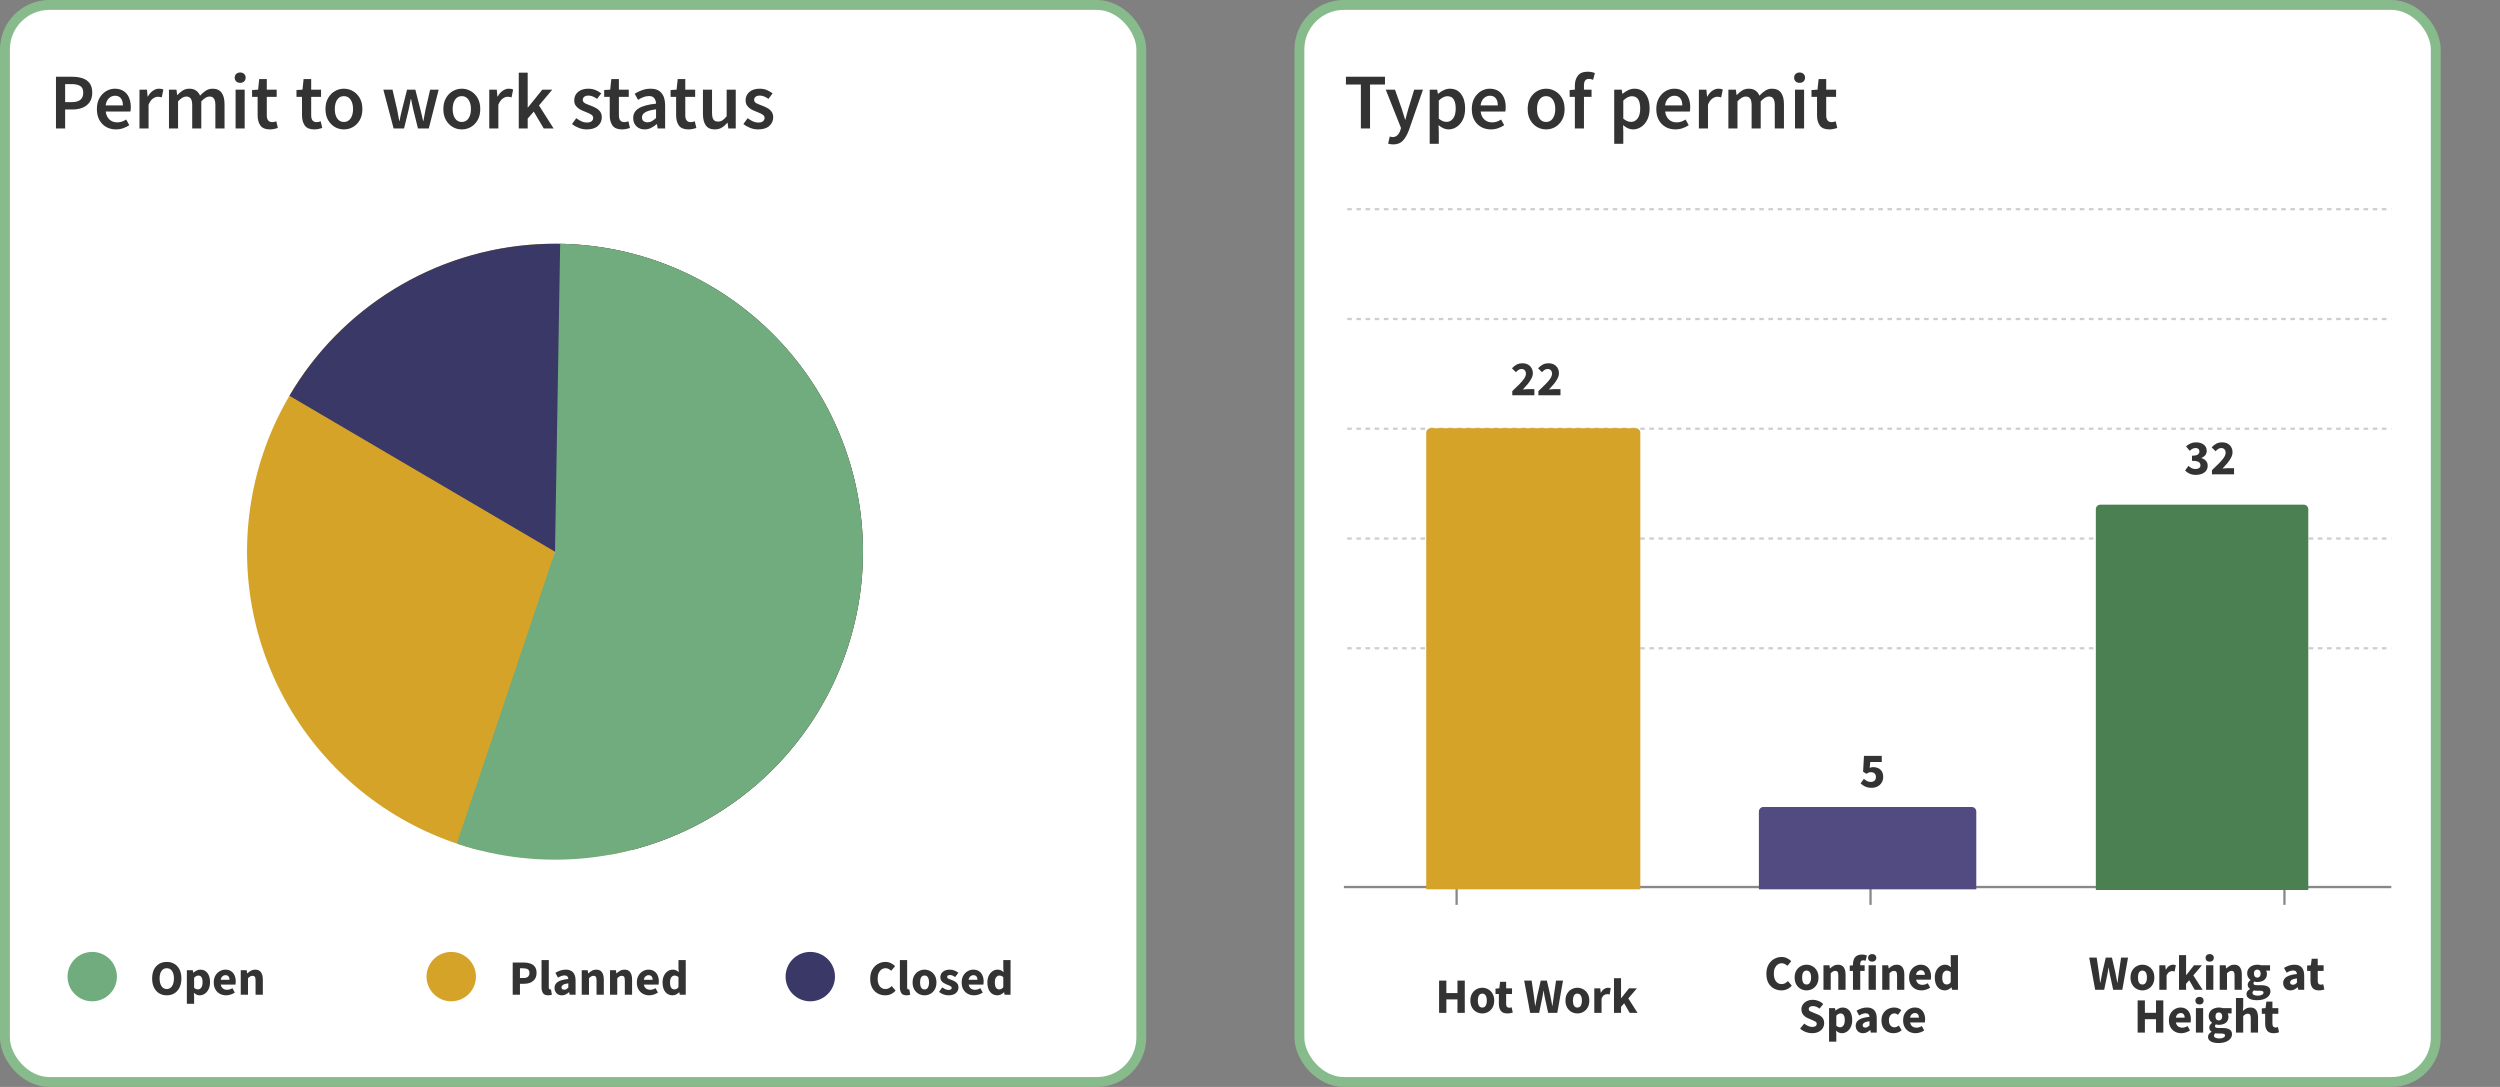 <svg width="759" height="330" viewBox="0 0 759 330" fill="none" xmlns="http://www.w3.org/2000/svg">
<rect x="0" y="0" width="759" height="330" fill="#808080" stroke="none"/>
<rect x="1.5" y="1.5" width="345" height="327" rx="13.5" fill="white"/>
<rect x="1.5" y="1.5" width="345" height="327" rx="13.5" stroke="#87BB8C" stroke-width="3"/>
<path d="M16.992 39V23.304H21.936C23.104 23.304 24.144 23.456 25.056 23.76C25.968 24.064 26.688 24.568 27.216 25.272C27.744 25.976 28.008 26.936 28.008 28.152C28.008 29.304 27.744 30.256 27.216 31.008C26.688 31.76 25.976 32.32 25.08 32.688C24.184 33.056 23.168 33.24 22.032 33.24H19.776V39H16.992ZM19.776 31.008H21.816C24.12 31.008 25.272 30.056 25.272 28.152C25.272 27.16 24.968 26.48 24.36 26.112C23.768 25.728 22.888 25.536 21.72 25.536H19.776V31.008ZM35.222 39.288C34.134 39.288 33.15 39.048 32.27 38.568C31.39 38.072 30.694 37.368 30.182 36.456C29.67 35.528 29.414 34.416 29.414 33.12C29.414 31.84 29.67 30.736 30.182 29.808C30.71 28.88 31.39 28.168 32.222 27.672C33.054 27.176 33.926 26.928 34.838 26.928C35.91 26.928 36.806 27.168 37.526 27.648C38.246 28.112 38.79 28.768 39.158 29.616C39.526 30.448 39.71 31.416 39.71 32.52C39.71 33.096 39.67 33.544 39.59 33.864H32.102C32.23 34.904 32.606 35.712 33.23 36.288C33.854 36.864 34.638 37.152 35.582 37.152C36.094 37.152 36.566 37.08 36.998 36.936C37.446 36.776 37.886 36.56 38.318 36.288L39.254 38.016C38.694 38.384 38.07 38.688 37.382 38.928C36.694 39.168 35.974 39.288 35.222 39.288ZM32.078 31.992H37.31C37.31 31.08 37.11 30.368 36.71 29.856C36.31 29.328 35.71 29.064 34.91 29.064C34.222 29.064 33.606 29.32 33.062 29.832C32.534 30.328 32.206 31.048 32.078 31.992ZM42.346 39V27.216H44.626L44.818 29.304H44.914C45.33 28.536 45.834 27.952 46.426 27.552C47.018 27.136 47.626 26.928 48.25 26.928C48.81 26.928 49.258 27.008 49.594 27.168L49.114 29.568C48.906 29.504 48.714 29.456 48.538 29.424C48.362 29.392 48.146 29.376 47.89 29.376C47.426 29.376 46.938 29.56 46.426 29.928C45.914 30.28 45.474 30.904 45.106 31.8V39H42.346ZM51.299 39V27.216H53.579L53.771 28.824H53.867C54.363 28.296 54.899 27.848 55.475 27.48C56.067 27.112 56.731 26.928 57.467 26.928C58.331 26.928 59.019 27.12 59.531 27.504C60.059 27.872 60.459 28.384 60.731 29.04C61.291 28.432 61.875 27.928 62.483 27.528C63.107 27.128 63.787 26.928 64.523 26.928C65.771 26.928 66.691 27.336 67.283 28.152C67.875 28.968 68.171 30.12 68.171 31.608V39H65.387V31.968C65.387 30.992 65.235 30.304 64.931 29.904C64.643 29.504 64.195 29.304 63.587 29.304C62.851 29.304 62.027 29.792 61.115 30.768V39H58.355V31.968C58.355 30.992 58.203 30.304 57.899 29.904C57.611 29.504 57.155 29.304 56.531 29.304C55.795 29.304 54.971 29.792 54.059 30.768V39H51.299ZM71.525 39V27.216H74.285V39H71.525ZM72.917 25.152C72.421 25.152 72.021 25.008 71.717 24.72C71.413 24.432 71.261 24.048 71.261 23.568C71.261 23.104 71.413 22.728 71.717 22.44C72.021 22.152 72.421 22.008 72.917 22.008C73.413 22.008 73.813 22.152 74.117 22.44C74.421 22.728 74.573 23.104 74.573 23.568C74.573 24.048 74.421 24.432 74.117 24.72C73.813 25.008 73.413 25.152 72.917 25.152ZM81.959 39.288C80.599 39.288 79.631 38.896 79.055 38.112C78.495 37.312 78.215 36.28 78.215 35.016V29.4H76.535V27.336L78.359 27.216L78.695 24H80.999V27.216H83.999V29.4H80.999V35.016C80.999 36.392 81.551 37.08 82.655 37.08C82.863 37.08 83.079 37.056 83.303 37.008C83.527 36.944 83.719 36.88 83.879 36.816L84.359 38.856C84.039 38.968 83.671 39.064 83.255 39.144C82.855 39.24 82.423 39.288 81.959 39.288ZM95.435 39.288C94.075 39.288 93.107 38.896 92.531 38.112C91.971 37.312 91.691 36.28 91.691 35.016V29.4H90.011V27.336L91.835 27.216L92.171 24H94.475V27.216H97.475V29.4H94.475V35.016C94.475 36.392 95.027 37.08 96.131 37.08C96.339 37.08 96.555 37.056 96.779 37.008C97.003 36.944 97.195 36.88 97.355 36.816L97.835 38.856C97.515 38.968 97.147 39.064 96.731 39.144C96.331 39.24 95.899 39.288 95.435 39.288ZM104.404 39.288C103.428 39.288 102.516 39.048 101.668 38.568C100.82 38.072 100.132 37.368 99.604 36.456C99.076 35.528 98.812 34.416 98.812 33.12C98.812 31.808 99.076 30.696 99.604 29.784C100.132 28.856 100.82 28.152 101.668 27.672C102.516 27.176 103.428 26.928 104.404 26.928C105.396 26.928 106.316 27.176 107.164 27.672C108.012 28.152 108.7 28.856 109.228 29.784C109.756 30.696 110.02 31.808 110.02 33.12C110.02 34.416 109.756 35.528 109.228 36.456C108.7 37.368 108.012 38.072 107.164 38.568C106.316 39.048 105.396 39.288 104.404 39.288ZM104.404 37.032C105.268 37.032 105.948 36.672 106.444 35.952C106.94 35.232 107.188 34.288 107.188 33.12C107.188 31.936 106.94 30.984 106.444 30.264C105.948 29.544 105.268 29.184 104.404 29.184C103.54 29.184 102.86 29.544 102.364 30.264C101.884 30.984 101.644 31.936 101.644 33.12C101.644 34.288 101.884 35.232 102.364 35.952C102.86 36.672 103.54 37.032 104.404 37.032ZM119.501 39L116.381 27.216H119.165L120.581 33.336C120.709 33.896 120.813 34.456 120.893 35.016C120.989 35.576 121.093 36.144 121.205 36.72H121.301C121.413 36.144 121.525 35.576 121.637 35.016C121.765 34.44 121.901 33.88 122.045 33.336L123.581 27.216H126.101L127.661 33.336C127.805 33.896 127.941 34.456 128.069 35.016C128.197 35.576 128.325 36.144 128.453 36.72H128.549C128.661 36.144 128.765 35.576 128.861 35.016C128.957 34.456 129.061 33.896 129.173 33.336L130.589 27.216H133.181L130.181 39H126.893L125.525 33.504C125.397 32.944 125.277 32.392 125.165 31.848C125.053 31.288 124.933 30.696 124.805 30.072H124.709C124.597 30.696 124.485 31.288 124.373 31.848C124.261 32.408 124.141 32.968 124.013 33.528L122.669 39H119.501ZM140.193 39.288C139.217 39.288 138.305 39.048 137.457 38.568C136.609 38.072 135.921 37.368 135.393 36.456C134.865 35.528 134.601 34.416 134.601 33.12C134.601 31.808 134.865 30.696 135.393 29.784C135.921 28.856 136.609 28.152 137.457 27.672C138.305 27.176 139.217 26.928 140.193 26.928C141.185 26.928 142.105 27.176 142.953 27.672C143.801 28.152 144.489 28.856 145.017 29.784C145.545 30.696 145.809 31.808 145.809 33.12C145.809 34.416 145.545 35.528 145.017 36.456C144.489 37.368 143.801 38.072 142.953 38.568C142.105 39.048 141.185 39.288 140.193 39.288ZM140.193 37.032C141.057 37.032 141.737 36.672 142.233 35.952C142.729 35.232 142.977 34.288 142.977 33.12C142.977 31.936 142.729 30.984 142.233 30.264C141.737 29.544 141.057 29.184 140.193 29.184C139.329 29.184 138.649 29.544 138.153 30.264C137.673 30.984 137.433 31.936 137.433 33.12C137.433 34.288 137.673 35.232 138.153 35.952C138.649 36.672 139.329 37.032 140.193 37.032ZM148.541 39V27.216H150.821L151.013 29.304H151.109C151.525 28.536 152.029 27.952 152.621 27.552C153.213 27.136 153.821 26.928 154.445 26.928C155.005 26.928 155.453 27.008 155.789 27.168L155.309 29.568C155.101 29.504 154.909 29.456 154.733 29.424C154.557 29.392 154.341 29.376 154.085 29.376C153.621 29.376 153.133 29.56 152.621 29.928C152.109 30.28 151.669 30.904 151.301 31.8V39H148.541ZM157.494 39V22.056H160.206V32.64H160.278L164.646 27.216H167.67L163.638 32.016L168.078 39H165.078L162.054 33.888L160.206 36V39H157.494ZM178.126 39.288C177.326 39.288 176.526 39.136 175.726 38.832C174.926 38.512 174.238 38.12 173.662 37.656L174.958 35.88C175.486 36.28 176.014 36.6 176.542 36.84C177.07 37.08 177.63 37.2 178.222 37.2C178.862 37.2 179.334 37.064 179.638 36.792C179.942 36.52 180.094 36.184 180.094 35.784C180.094 35.448 179.966 35.176 179.71 34.968C179.47 34.744 179.158 34.552 178.774 34.392C178.39 34.216 177.99 34.048 177.574 33.888C177.062 33.696 176.55 33.464 176.038 33.192C175.542 32.904 175.134 32.544 174.814 32.112C174.494 31.664 174.334 31.112 174.334 30.456C174.334 29.416 174.718 28.568 175.486 27.912C176.254 27.256 177.294 26.928 178.606 26.928C179.438 26.928 180.182 27.072 180.838 27.36C181.494 27.648 182.062 27.976 182.542 28.344L181.27 30.024C180.854 29.72 180.43 29.48 179.998 29.304C179.582 29.112 179.142 29.016 178.678 29.016C178.086 29.016 177.646 29.144 177.358 29.4C177.07 29.64 176.926 29.944 176.926 30.312C176.926 30.776 177.166 31.128 177.646 31.368C178.126 31.608 178.686 31.84 179.326 32.064C179.87 32.256 180.398 32.496 180.91 32.784C181.422 33.056 181.846 33.416 182.182 33.864C182.534 34.312 182.71 34.904 182.71 35.64C182.71 36.648 182.318 37.512 181.534 38.232C180.75 38.936 179.614 39.288 178.126 39.288ZM188.857 39.288C187.497 39.288 186.529 38.896 185.953 38.112C185.393 37.312 185.113 36.28 185.113 35.016V29.4H183.433V27.336L185.257 27.216L185.593 24H187.897V27.216H190.897V29.4H187.897V35.016C187.897 36.392 188.449 37.08 189.553 37.08C189.761 37.08 189.977 37.056 190.201 37.008C190.425 36.944 190.617 36.88 190.777 36.816L191.257 38.856C190.937 38.968 190.569 39.064 190.153 39.144C189.753 39.24 189.321 39.288 188.857 39.288ZM195.717 39.288C194.693 39.288 193.853 38.968 193.197 38.328C192.557 37.688 192.237 36.856 192.237 35.832C192.237 34.568 192.789 33.592 193.893 32.904C194.997 32.2 196.757 31.72 199.173 31.464C199.157 30.84 198.989 30.304 198.669 29.856C198.365 29.392 197.813 29.16 197.013 29.16C196.437 29.16 195.869 29.272 195.309 29.496C194.765 29.72 194.229 29.992 193.701 30.312L192.693 28.464C193.349 28.048 194.085 27.688 194.901 27.384C195.733 27.08 196.613 26.928 197.541 26.928C199.013 26.928 200.109 27.368 200.829 28.248C201.565 29.112 201.933 30.368 201.933 32.016V39H199.653L199.461 37.704H199.365C198.837 38.152 198.269 38.528 197.661 38.832C197.069 39.136 196.421 39.288 195.717 39.288ZM196.605 37.128C197.085 37.128 197.517 37.016 197.901 36.792C198.301 36.552 198.725 36.232 199.173 35.832V33.192C197.573 33.4 196.461 33.712 195.837 34.128C195.213 34.528 194.901 35.024 194.901 35.616C194.901 36.144 195.061 36.528 195.381 36.768C195.701 37.008 196.109 37.128 196.605 37.128ZM209.013 39.288C207.653 39.288 206.685 38.896 206.109 38.112C205.549 37.312 205.269 36.28 205.269 35.016V29.4H203.589V27.336L205.413 27.216L205.749 24H208.053V27.216H211.053V29.4H208.053V35.016C208.053 36.392 208.605 37.08 209.709 37.08C209.917 37.08 210.133 37.056 210.357 37.008C210.581 36.944 210.773 36.88 210.933 36.816L211.413 38.856C211.093 38.968 210.725 39.064 210.309 39.144C209.909 39.24 209.477 39.288 209.013 39.288ZM217.037 39.288C215.773 39.288 214.853 38.88 214.277 38.064C213.701 37.248 213.413 36.096 213.413 34.608V27.216H216.173V34.248C216.173 35.224 216.317 35.912 216.605 36.312C216.893 36.712 217.357 36.912 217.997 36.912C218.509 36.912 218.957 36.784 219.341 36.528C219.741 36.272 220.165 35.856 220.613 35.28V27.216H223.373V39H221.117L220.901 37.272H220.829C220.317 37.88 219.757 38.368 219.149 38.736C218.541 39.104 217.837 39.288 217.037 39.288ZM230.157 39.288C229.357 39.288 228.557 39.136 227.757 38.832C226.957 38.512 226.269 38.12 225.693 37.656L226.989 35.88C227.517 36.28 228.045 36.6 228.573 36.84C229.101 37.08 229.661 37.2 230.253 37.2C230.893 37.2 231.365 37.064 231.669 36.792C231.973 36.52 232.125 36.184 232.125 35.784C232.125 35.448 231.997 35.176 231.741 34.968C231.501 34.744 231.189 34.552 230.805 34.392C230.421 34.216 230.021 34.048 229.605 33.888C229.093 33.696 228.581 33.464 228.069 33.192C227.573 32.904 227.165 32.544 226.845 32.112C226.525 31.664 226.365 31.112 226.365 30.456C226.365 29.416 226.749 28.568 227.517 27.912C228.285 27.256 229.325 26.928 230.637 26.928C231.469 26.928 232.213 27.072 232.869 27.36C233.525 27.648 234.093 27.976 234.573 28.344L233.301 30.024C232.885 29.72 232.461 29.48 232.029 29.304C231.613 29.112 231.173 29.016 230.709 29.016C230.117 29.016 229.677 29.144 229.389 29.4C229.101 29.64 228.957 29.944 228.957 30.312C228.957 30.776 229.197 31.128 229.677 31.368C230.157 31.608 230.717 31.84 231.357 32.064C231.901 32.256 232.429 32.496 232.941 32.784C233.453 33.056 233.877 33.416 234.213 33.864C234.565 34.312 234.741 34.904 234.741 35.64C234.741 36.648 234.349 37.512 233.565 38.232C232.781 38.936 231.645 39.288 230.157 39.288Z" fill="#333333"/>
<circle cx="28" cy="296.5" r="7.5" fill="#70AC7E"/>
<path d="M50.63 302.18C49.75 302.18 48.975 301.975 48.305 301.565C47.645 301.155 47.125 300.57 46.745 299.81C46.375 299.04 46.19 298.125 46.19 297.065C46.19 295.995 46.375 295.09 46.745 294.35C47.125 293.6 47.645 293.03 48.305 292.64C48.975 292.24 49.75 292.04 50.63 292.04C51.51 292.04 52.28 292.24 52.94 292.64C53.61 293.03 54.13 293.6 54.5 294.35C54.88 295.1 55.07 296.005 55.07 297.065C55.07 298.125 54.88 299.04 54.5 299.81C54.13 300.57 53.61 301.155 52.94 301.565C52.28 301.975 51.51 302.18 50.63 302.18ZM50.63 300.275C51.3 300.275 51.83 299.985 52.22 299.405C52.61 298.825 52.805 298.045 52.805 297.065C52.805 296.085 52.61 295.32 52.22 294.77C51.83 294.22 51.3 293.945 50.63 293.945C49.96 293.945 49.43 294.22 49.04 294.77C48.65 295.32 48.455 296.085 48.455 297.065C48.455 298.045 48.65 298.825 49.04 299.405C49.43 299.985 49.96 300.275 50.63 300.275ZM56.729 304.76V294.56H58.529L58.679 295.295H58.739C59.029 295.035 59.354 294.82 59.714 294.65C60.084 294.47 60.464 294.38 60.854 294.38C61.754 294.38 62.464 294.725 62.984 295.415C63.504 296.095 63.764 297.01 63.764 298.16C63.764 299.01 63.614 299.735 63.314 300.335C63.014 300.935 62.624 301.395 62.144 301.715C61.674 302.025 61.169 302.18 60.629 302.18C60.309 302.18 59.999 302.115 59.699 301.985C59.399 301.845 59.119 301.65 58.859 301.4L58.934 302.585V304.76H56.729ZM60.119 300.38C60.499 300.38 60.824 300.205 61.094 299.855C61.364 299.505 61.499 298.95 61.499 298.19C61.499 296.85 61.069 296.18 60.209 296.18C59.779 296.18 59.354 296.405 58.934 296.855V299.9C59.134 300.08 59.334 300.205 59.534 300.275C59.734 300.345 59.929 300.38 60.119 300.38ZM68.657 302.18C67.948 302.18 67.308 302.025 66.737 301.715C66.168 301.405 65.718 300.96 65.388 300.38C65.058 299.8 64.892 299.1 64.892 298.28C64.892 297.47 65.058 296.775 65.388 296.195C65.728 295.615 66.168 295.17 66.707 294.86C67.248 294.54 67.812 294.38 68.403 294.38C69.112 294.38 69.698 294.54 70.157 294.86C70.627 295.17 70.978 295.595 71.207 296.135C71.448 296.665 71.567 297.27 71.567 297.95C71.567 298.14 71.558 298.33 71.537 298.52C71.517 298.7 71.498 298.835 71.478 298.925H67.022C67.123 299.465 67.347 299.865 67.698 300.125C68.047 300.375 68.468 300.5 68.957 300.5C69.487 300.5 70.022 300.335 70.562 300.005L71.297 301.34C70.918 301.6 70.493 301.805 70.022 301.955C69.552 302.105 69.097 302.18 68.657 302.18ZM67.007 297.47H69.692C69.692 297.06 69.593 296.725 69.392 296.465C69.203 296.195 68.888 296.06 68.448 296.06C68.108 296.06 67.802 296.18 67.532 296.42C67.263 296.65 67.088 297 67.007 297.47ZM73.091 302V294.56H74.891L75.041 295.505H75.101C75.421 295.205 75.771 294.945 76.151 294.725C76.541 294.495 76.986 294.38 77.486 294.38C78.296 294.38 78.881 294.65 79.241 295.19C79.611 295.72 79.796 296.45 79.796 297.38V302H77.591V297.665C77.591 297.125 77.516 296.755 77.366 296.555C77.226 296.355 76.996 296.255 76.676 296.255C76.396 296.255 76.156 296.32 75.956 296.45C75.756 296.57 75.536 296.745 75.296 296.975V302H73.091Z" fill="#333333"/>
<circle cx="137" cy="296.5" r="7.5" fill="#D6A329"/>
<path d="M155.655 302V292.22H159.015C159.735 292.22 160.385 292.32 160.965 292.52C161.555 292.71 162.025 293.035 162.375 293.495C162.725 293.955 162.9 294.58 162.9 295.37C162.9 296.13 162.725 296.755 162.375 297.245C162.025 297.735 161.56 298.1 160.98 298.34C160.4 298.57 159.765 298.685 159.075 298.685H157.86V302H155.655ZM157.86 296.93H158.94C160.14 296.93 160.74 296.41 160.74 295.37C160.74 294.86 160.58 294.5 160.26 294.29C159.94 294.08 159.48 293.975 158.88 293.975H157.86V296.93ZM166.436 302.18C165.676 302.18 165.146 301.955 164.846 301.505C164.556 301.045 164.411 300.44 164.411 299.69V291.485H166.616V299.78C166.616 300.01 166.656 300.17 166.736 300.26C166.826 300.35 166.916 300.395 167.006 300.395C167.056 300.395 167.096 300.395 167.126 300.395C167.166 300.385 167.216 300.375 167.276 300.365L167.546 302C167.426 302.05 167.271 302.09 167.081 302.12C166.901 302.16 166.686 302.18 166.436 302.18ZM170.578 302.18C169.898 302.18 169.358 301.965 168.958 301.535C168.558 301.095 168.358 300.56 168.358 299.93C168.358 299.15 168.688 298.54 169.348 298.1C170.008 297.66 171.073 297.365 172.543 297.215C172.523 296.885 172.423 296.625 172.243 296.435C172.073 296.235 171.783 296.135 171.373 296.135C171.063 296.135 170.748 296.195 170.428 296.315C170.108 296.435 169.768 296.6 169.408 296.81L168.613 295.355C169.083 295.065 169.583 294.83 170.113 294.65C170.653 294.47 171.213 294.38 171.793 294.38C172.743 294.38 173.473 294.655 173.983 295.205C174.493 295.755 174.748 296.6 174.748 297.74V302H172.948L172.798 301.235H172.738C172.428 301.515 172.093 301.745 171.733 301.925C171.383 302.095 170.998 302.18 170.578 302.18ZM171.328 300.47C171.578 300.47 171.793 300.415 171.973 300.305C172.163 300.185 172.353 300.03 172.543 299.84V298.535C171.763 298.635 171.223 298.795 170.923 299.015C170.623 299.225 170.473 299.475 170.473 299.765C170.473 300.005 170.548 300.185 170.698 300.305C170.858 300.415 171.068 300.47 171.328 300.47ZM176.613 302V294.56H178.413L178.563 295.505H178.623C178.943 295.205 179.293 294.945 179.673 294.725C180.063 294.495 180.508 294.38 181.008 294.38C181.818 294.38 182.403 294.65 182.763 295.19C183.133 295.72 183.318 296.45 183.318 297.38V302H181.113V297.665C181.113 297.125 181.038 296.755 180.888 296.555C180.748 296.355 180.518 296.255 180.198 296.255C179.918 296.255 179.678 296.32 179.478 296.45C179.278 296.57 179.058 296.745 178.818 296.975V302H176.613ZM185.197 302V294.56H186.997L187.147 295.505H187.207C187.527 295.205 187.877 294.945 188.257 294.725C188.647 294.495 189.092 294.38 189.592 294.38C190.402 294.38 190.987 294.65 191.347 295.19C191.717 295.72 191.902 296.45 191.902 297.38V302H189.697V297.665C189.697 297.125 189.622 296.755 189.472 296.555C189.332 296.355 189.102 296.255 188.782 296.255C188.502 296.255 188.262 296.32 188.062 296.45C187.862 296.57 187.642 296.745 187.402 296.975V302H185.197ZM197.111 302.18C196.401 302.18 195.761 302.025 195.191 301.715C194.621 301.405 194.171 300.96 193.841 300.38C193.511 299.8 193.346 299.1 193.346 298.28C193.346 297.47 193.511 296.775 193.841 296.195C194.181 295.615 194.621 295.17 195.161 294.86C195.701 294.54 196.266 294.38 196.856 294.38C197.566 294.38 198.151 294.54 198.611 294.86C199.081 295.17 199.431 295.595 199.661 296.135C199.901 296.665 200.021 297.27 200.021 297.95C200.021 298.14 200.011 298.33 199.991 298.52C199.971 298.7 199.951 298.835 199.931 298.925H195.476C195.576 299.465 195.801 299.865 196.151 300.125C196.501 300.375 196.921 300.5 197.411 300.5C197.941 300.5 198.476 300.335 199.016 300.005L199.751 301.34C199.371 301.6 198.946 301.805 198.476 301.955C198.006 302.105 197.551 302.18 197.111 302.18ZM195.461 297.47H198.146C198.146 297.06 198.046 296.725 197.846 296.465C197.656 296.195 197.341 296.06 196.901 296.06C196.561 296.06 196.256 296.18 195.986 296.42C195.716 296.65 195.541 297 195.461 297.47ZM204.199 302.18C203.279 302.18 202.539 301.835 201.979 301.145C201.429 300.445 201.154 299.49 201.154 298.28C201.154 297.47 201.299 296.775 201.589 296.195C201.889 295.605 202.274 295.155 202.744 294.845C203.224 294.535 203.724 294.38 204.244 294.38C204.654 294.38 204.999 294.45 205.279 294.59C205.559 294.73 205.824 294.92 206.074 295.16L205.984 294.02V291.485H208.189V302H206.389L206.239 301.265H206.179C205.919 301.525 205.614 301.745 205.264 301.925C204.914 302.095 204.559 302.18 204.199 302.18ZM204.769 300.38C205.009 300.38 205.224 300.33 205.414 300.23C205.614 300.13 205.804 299.955 205.984 299.705V296.66C205.794 296.48 205.589 296.355 205.369 296.285C205.159 296.215 204.954 296.18 204.754 296.18C204.404 296.18 204.094 296.35 203.824 296.69C203.554 297.02 203.419 297.54 203.419 298.25C203.419 298.98 203.534 299.52 203.764 299.87C204.004 300.21 204.339 300.38 204.769 300.38Z" fill="#333333"/>
<circle cx="246" cy="296.5" r="7.5" fill="#3A3866"/>
<path d="M268.735 302.18C267.915 302.18 267.16 301.99 266.47 301.61C265.78 301.23 265.225 300.67 264.805 299.93C264.395 299.18 264.19 298.26 264.19 297.17C264.19 296.09 264.4 295.17 264.82 294.41C265.25 293.64 265.815 293.055 266.515 292.655C267.225 292.245 267.99 292.04 268.81 292.04C269.44 292.04 270.005 292.17 270.505 292.43C271.005 292.68 271.42 292.975 271.75 293.315L270.58 294.725C270.33 294.495 270.065 294.31 269.785 294.17C269.515 294.02 269.205 293.945 268.855 293.945C268.415 293.945 268.01 294.07 267.64 294.32C267.28 294.57 266.99 294.93 266.77 295.4C266.56 295.87 266.455 296.435 266.455 297.095C266.455 298.095 266.67 298.875 267.1 299.435C267.53 299.995 268.105 300.275 268.825 300.275C269.225 300.275 269.58 300.185 269.89 300.005C270.21 299.825 270.49 299.61 270.73 299.36L271.9 300.74C271.08 301.7 270.025 302.18 268.735 302.18ZM275.23 302.18C274.47 302.18 273.94 301.955 273.64 301.505C273.35 301.045 273.205 300.44 273.205 299.69V291.485H275.41V299.78C275.41 300.01 275.45 300.17 275.53 300.26C275.62 300.35 275.71 300.395 275.8 300.395C275.85 300.395 275.89 300.395 275.92 300.395C275.96 300.385 276.01 300.375 276.07 300.365L276.34 302C276.22 302.05 276.065 302.09 275.875 302.12C275.695 302.16 275.48 302.18 275.23 302.18ZM280.692 302.18C280.062 302.18 279.467 302.03 278.907 301.73C278.357 301.42 277.912 300.975 277.572 300.395C277.232 299.805 277.062 299.1 277.062 298.28C277.062 297.45 277.232 296.745 277.572 296.165C277.912 295.585 278.357 295.145 278.907 294.845C279.467 294.535 280.062 294.38 280.692 294.38C281.322 294.38 281.912 294.535 282.462 294.845C283.012 295.145 283.457 295.585 283.797 296.165C284.137 296.745 284.307 297.45 284.307 298.28C284.307 299.1 284.137 299.805 283.797 300.395C283.457 300.975 283.012 301.42 282.462 301.73C281.912 302.03 281.322 302.18 280.692 302.18ZM280.692 300.395C281.142 300.395 281.482 300.205 281.712 299.825C281.942 299.435 282.057 298.92 282.057 298.28C282.057 297.63 281.942 297.115 281.712 296.735C281.482 296.355 281.142 296.165 280.692 296.165C280.232 296.165 279.887 296.355 279.657 296.735C279.437 297.115 279.327 297.63 279.327 298.28C279.327 298.92 279.437 299.435 279.657 299.825C279.887 300.205 280.232 300.395 280.692 300.395ZM287.935 302.18C287.445 302.18 286.94 302.085 286.42 301.895C285.91 301.705 285.465 301.455 285.085 301.145L286.075 299.765C286.415 300.015 286.74 300.21 287.05 300.35C287.37 300.48 287.685 300.545 287.995 300.545C288.325 300.545 288.565 300.49 288.715 300.38C288.865 300.26 288.94 300.105 288.94 299.915C288.94 299.745 288.865 299.605 288.715 299.495C288.575 299.385 288.39 299.285 288.16 299.195C287.93 299.095 287.685 298.995 287.425 298.895C287.125 298.775 286.825 298.625 286.525 298.445C286.235 298.265 285.99 298.035 285.79 297.755C285.59 297.465 285.49 297.115 285.49 296.705C285.49 296.015 285.75 295.455 286.27 295.025C286.8 294.595 287.49 294.38 288.34 294.38C288.91 294.38 289.41 294.48 289.84 294.68C290.28 294.87 290.655 295.085 290.965 295.325L289.975 296.645C289.715 296.445 289.455 296.29 289.195 296.18C288.935 296.07 288.675 296.015 288.415 296.015C287.845 296.015 287.56 296.21 287.56 296.6C287.56 296.84 287.7 297.025 287.98 297.155C288.27 297.275 288.605 297.405 288.985 297.545C289.305 297.655 289.615 297.8 289.915 297.98C290.225 298.15 290.48 298.38 290.68 298.67C290.89 298.95 290.995 299.32 290.995 299.78C290.995 300.45 290.735 301.02 290.215 301.49C289.695 301.95 288.935 302.18 287.935 302.18ZM295.725 302.18C295.015 302.18 294.375 302.025 293.805 301.715C293.235 301.405 292.785 300.96 292.455 300.38C292.125 299.8 291.96 299.1 291.96 298.28C291.96 297.47 292.125 296.775 292.455 296.195C292.795 295.615 293.235 295.17 293.775 294.86C294.315 294.54 294.88 294.38 295.47 294.38C296.18 294.38 296.765 294.54 297.225 294.86C297.695 295.17 298.045 295.595 298.275 296.135C298.515 296.665 298.635 297.27 298.635 297.95C298.635 298.14 298.625 298.33 298.605 298.52C298.585 298.7 298.565 298.835 298.545 298.925H294.09C294.19 299.465 294.415 299.865 294.765 300.125C295.115 300.375 295.535 300.5 296.025 300.5C296.555 300.5 297.09 300.335 297.63 300.005L298.365 301.34C297.985 301.6 297.56 301.805 297.09 301.955C296.62 302.105 296.165 302.18 295.725 302.18ZM294.075 297.47H296.76C296.76 297.06 296.66 296.725 296.46 296.465C296.27 296.195 295.955 296.06 295.515 296.06C295.175 296.06 294.87 296.18 294.6 296.42C294.33 296.65 294.155 297 294.075 297.47ZM302.814 302.18C301.894 302.18 301.154 301.835 300.594 301.145C300.044 300.445 299.769 299.49 299.769 298.28C299.769 297.47 299.914 296.775 300.204 296.195C300.504 295.605 300.889 295.155 301.359 294.845C301.839 294.535 302.339 294.38 302.859 294.38C303.269 294.38 303.614 294.45 303.894 294.59C304.174 294.73 304.439 294.92 304.689 295.16L304.599 294.02V291.485H306.804V302H305.004L304.854 301.265H304.794C304.534 301.525 304.229 301.745 303.879 301.925C303.529 302.095 303.174 302.18 302.814 302.18ZM303.384 300.38C303.624 300.38 303.839 300.33 304.029 300.23C304.229 300.13 304.419 299.955 304.599 299.705V296.66C304.409 296.48 304.204 296.355 303.984 296.285C303.774 296.215 303.569 296.18 303.369 296.18C303.019 296.18 302.709 296.35 302.439 296.69C302.169 297.02 302.034 297.54 302.034 298.25C302.034 298.98 302.149 299.52 302.379 299.87C302.619 300.21 302.954 300.38 303.384 300.38Z" fill="#333333"/>
<path d="M145.638 258.162C123.267 252.521 103.772 238.808 90.901 219.66C78.03 200.512 72.694 177.282 75.917 154.437C79.141 131.592 90.696 110.745 108.362 95.906C126.029 81.067 148.557 73.283 171.616 74.052C194.674 74.821 216.634 84.088 233.273 100.071C249.911 116.053 260.053 137.624 261.747 160.633C263.442 183.642 256.57 206.465 242.452 224.713C228.335 242.961 207.969 255.345 185.272 259.483L168.5 167.5L145.638 258.162Z" fill="#D6A329"/>
<path d="M192.039 257.988C206.92 254.117 220.617 246.636 231.916 236.207C243.215 225.779 251.767 212.724 256.816 198.201C261.865 183.677 263.254 168.132 260.86 152.944C258.466 137.755 252.363 123.391 243.092 111.124C233.821 98.857 221.668 89.066 207.709 82.618C193.75 76.17 178.417 73.264 163.066 74.158C147.716 75.052 132.823 79.717 119.707 87.741C106.591 95.765 95.655 106.9 87.87 120.16L168.5 167.5L192.039 257.988Z" fill="#3A3866"/>
<path d="M138.69 256.121C151.476 260.422 165.042 261.905 178.456 260.468C191.869 259.032 204.813 254.71 216.399 247.799C227.985 240.888 237.938 231.552 245.575 220.432C253.212 209.311 258.352 196.67 260.642 183.375C262.933 170.081 262.319 156.448 258.844 143.413C255.369 130.378 249.114 118.249 240.509 107.86C231.904 97.47 221.153 89.066 208.993 83.223C196.834 77.381 183.554 74.239 170.065 74.013L168.5 167.5L138.69 256.121Z" fill="#70AC7E"/>
<rect x="394.5" y="1.5" width="345" height="327" rx="13.5" fill="white"/>
<rect x="394.5" y="1.5" width="345" height="327" rx="13.5" stroke="#87BB8C" stroke-width="3"/>
<path d="M413.16 39V25.656H408.624V23.304H420.48V25.656H415.944V39H413.16ZM422.966 43.848C422.646 43.848 422.366 43.824 422.126 43.776C421.886 43.728 421.654 43.672 421.43 43.608L421.934 41.448C422.046 41.48 422.174 41.512 422.318 41.544C422.478 41.592 422.63 41.616 422.774 41.616C423.398 41.616 423.894 41.424 424.262 41.04C424.646 40.672 424.934 40.192 425.126 39.6L425.342 38.856L420.71 27.216H423.518L425.558 33C425.734 33.512 425.902 34.056 426.062 34.632C426.238 35.192 426.414 35.752 426.59 36.312H426.686C426.83 35.768 426.974 35.216 427.118 34.656C427.278 34.08 427.43 33.528 427.574 33L429.35 27.216H432.014L427.742 39.528C427.246 40.856 426.646 41.904 425.942 42.672C425.238 43.456 424.246 43.848 422.966 43.848ZM434.057 43.656V27.216H436.337L436.529 28.464H436.625C437.121 28.048 437.673 27.688 438.281 27.384C438.905 27.08 439.537 26.928 440.177 26.928C441.649 26.928 442.785 27.472 443.585 28.56C444.401 29.648 444.809 31.104 444.809 32.928C444.809 34.272 444.569 35.424 444.089 36.384C443.609 37.328 442.985 38.048 442.217 38.544C441.465 39.04 440.649 39.288 439.769 39.288C439.257 39.288 438.745 39.176 438.233 38.952C437.721 38.712 437.225 38.392 436.745 37.992L436.817 39.96V43.656H434.057ZM439.193 37.008C439.977 37.008 440.633 36.664 441.161 35.976C441.689 35.288 441.953 34.28 441.953 32.952C441.953 31.768 441.753 30.848 441.353 30.192C440.953 29.536 440.305 29.208 439.409 29.208C438.577 29.208 437.713 29.648 436.817 30.528V36.024C437.249 36.376 437.665 36.632 438.065 36.792C438.465 36.936 438.841 37.008 439.193 37.008ZM452.644 39.288C451.556 39.288 450.572 39.048 449.692 38.568C448.812 38.072 448.116 37.368 447.604 36.456C447.092 35.528 446.836 34.416 446.836 33.12C446.836 31.84 447.092 30.736 447.604 29.808C448.132 28.88 448.812 28.168 449.644 27.672C450.476 27.176 451.348 26.928 452.26 26.928C453.332 26.928 454.228 27.168 454.948 27.648C455.668 28.112 456.212 28.768 456.58 29.616C456.948 30.448 457.132 31.416 457.132 32.52C457.132 33.096 457.092 33.544 457.012 33.864H449.524C449.652 34.904 450.028 35.712 450.652 36.288C451.276 36.864 452.06 37.152 453.004 37.152C453.516 37.152 453.988 37.08 454.42 36.936C454.868 36.776 455.308 36.56 455.74 36.288L456.676 38.016C456.116 38.384 455.492 38.688 454.804 38.928C454.116 39.168 453.396 39.288 452.644 39.288ZM449.5 31.992H454.732C454.732 31.08 454.532 30.368 454.132 29.856C453.732 29.328 453.132 29.064 452.332 29.064C451.644 29.064 451.028 29.32 450.484 29.832C449.956 30.328 449.628 31.048 449.5 31.992ZM469.396 39.288C468.42 39.288 467.508 39.048 466.66 38.568C465.812 38.072 465.124 37.368 464.596 36.456C464.068 35.528 463.804 34.416 463.804 33.12C463.804 31.808 464.068 30.696 464.596 29.784C465.124 28.856 465.812 28.152 466.66 27.672C467.508 27.176 468.42 26.928 469.396 26.928C470.388 26.928 471.308 27.176 472.156 27.672C473.004 28.152 473.692 28.856 474.22 29.784C474.748 30.696 475.012 31.808 475.012 33.12C475.012 34.416 474.748 35.528 474.22 36.456C473.692 37.368 473.004 38.072 472.156 38.568C471.308 39.048 470.388 39.288 469.396 39.288ZM469.396 37.032C470.26 37.032 470.94 36.672 471.436 35.952C471.932 35.232 472.18 34.288 472.18 33.12C472.18 31.936 471.932 30.984 471.436 30.264C470.94 29.544 470.26 29.184 469.396 29.184C468.532 29.184 467.852 29.544 467.356 30.264C466.876 30.984 466.636 31.936 466.636 33.12C466.636 34.288 466.876 35.232 467.356 35.952C467.852 36.672 468.532 37.032 469.396 37.032ZM478.13 39V29.4H476.546V27.336L478.13 27.216V25.992C478.13 24.76 478.434 23.752 479.042 22.968C479.65 22.168 480.65 21.768 482.042 21.768C482.458 21.768 482.858 21.808 483.242 21.888C483.626 21.968 483.946 22.064 484.202 22.176L483.674 24.24C483.242 24.048 482.81 23.952 482.378 23.952C481.386 23.952 480.89 24.616 480.89 25.944V27.216H483.194V29.4H480.89V39H478.13ZM490.072 43.656V27.216H492.352L492.544 28.464H492.64C493.136 28.048 493.688 27.688 494.296 27.384C494.92 27.08 495.552 26.928 496.192 26.928C497.664 26.928 498.8 27.472 499.6 28.56C500.416 29.648 500.824 31.104 500.824 32.928C500.824 34.272 500.584 35.424 500.104 36.384C499.624 37.328 499 38.048 498.232 38.544C497.48 39.04 496.664 39.288 495.784 39.288C495.272 39.288 494.76 39.176 494.248 38.952C493.736 38.712 493.24 38.392 492.76 37.992L492.832 39.96V43.656H490.072ZM495.208 37.008C495.992 37.008 496.648 36.664 497.176 35.976C497.704 35.288 497.968 34.28 497.968 32.952C497.968 31.768 497.768 30.848 497.368 30.192C496.968 29.536 496.32 29.208 495.424 29.208C494.592 29.208 493.728 29.648 492.832 30.528V36.024C493.264 36.376 493.68 36.632 494.08 36.792C494.48 36.936 494.856 37.008 495.208 37.008ZM508.659 39.288C507.571 39.288 506.587 39.048 505.707 38.568C504.827 38.072 504.131 37.368 503.619 36.456C503.107 35.528 502.851 34.416 502.851 33.12C502.851 31.84 503.107 30.736 503.619 29.808C504.147 28.88 504.827 28.168 505.659 27.672C506.491 27.176 507.363 26.928 508.275 26.928C509.347 26.928 510.243 27.168 510.963 27.648C511.683 28.112 512.227 28.768 512.595 29.616C512.963 30.448 513.147 31.416 513.147 32.52C513.147 33.096 513.107 33.544 513.027 33.864H505.539C505.667 34.904 506.043 35.712 506.667 36.288C507.291 36.864 508.075 37.152 509.019 37.152C509.531 37.152 510.003 37.08 510.435 36.936C510.883 36.776 511.323 36.56 511.755 36.288L512.691 38.016C512.131 38.384 511.507 38.688 510.819 38.928C510.131 39.168 509.411 39.288 508.659 39.288ZM505.515 31.992H510.747C510.747 31.08 510.547 30.368 510.147 29.856C509.747 29.328 509.147 29.064 508.347 29.064C507.659 29.064 507.043 29.32 506.499 29.832C505.971 30.328 505.643 31.048 505.515 31.992ZM515.783 39V27.216H518.063L518.255 29.304H518.351C518.767 28.536 519.271 27.952 519.863 27.552C520.455 27.136 521.063 26.928 521.687 26.928C522.247 26.928 522.695 27.008 523.031 27.168L522.551 29.568C522.343 29.504 522.151 29.456 521.975 29.424C521.799 29.392 521.583 29.376 521.327 29.376C520.863 29.376 520.375 29.56 519.863 29.928C519.351 30.28 518.911 30.904 518.543 31.8V39H515.783ZM524.736 39V27.216H527.016L527.208 28.824H527.304C527.8 28.296 528.336 27.848 528.912 27.48C529.504 27.112 530.168 26.928 530.904 26.928C531.768 26.928 532.456 27.12 532.968 27.504C533.496 27.872 533.896 28.384 534.168 29.04C534.728 28.432 535.312 27.928 535.92 27.528C536.544 27.128 537.224 26.928 537.96 26.928C539.208 26.928 540.128 27.336 540.72 28.152C541.312 28.968 541.608 30.12 541.608 31.608V39H538.824V31.968C538.824 30.992 538.672 30.304 538.368 29.904C538.08 29.504 537.632 29.304 537.024 29.304C536.288 29.304 535.464 29.792 534.552 30.768V39H531.792V31.968C531.792 30.992 531.64 30.304 531.336 29.904C531.048 29.504 530.592 29.304 529.968 29.304C529.232 29.304 528.408 29.792 527.496 30.768V39H524.736ZM544.963 39V27.216H547.723V39H544.963ZM546.355 25.152C545.859 25.152 545.459 25.008 545.155 24.72C544.851 24.432 544.699 24.048 544.699 23.568C544.699 23.104 544.851 22.728 545.155 22.44C545.459 22.152 545.859 22.008 546.355 22.008C546.851 22.008 547.251 22.152 547.555 22.44C547.859 22.728 548.011 23.104 548.011 23.568C548.011 24.048 547.859 24.432 547.555 24.72C547.251 25.008 546.851 25.152 546.355 25.152ZM555.396 39.288C554.036 39.288 553.068 38.896 552.492 38.112C551.932 37.312 551.652 36.28 551.652 35.016V29.4H549.972V27.336L551.796 27.216L552.132 24H554.436V27.216H557.436V29.4H554.436V35.016C554.436 36.392 554.988 37.08 556.092 37.08C556.3 37.08 556.516 37.056 556.74 37.008C556.964 36.944 557.156 36.88 557.316 36.816L557.796 38.856C557.476 38.968 557.108 39.064 556.692 39.144C556.292 39.24 555.86 39.288 555.396 39.288Z" fill="#333333"/>
<g clip-path="url(#clip0_696_1252)">
<line x1="442.228" y1="269.649" x2="442.228" y2="275.204" stroke="#888888" stroke-width="0.694"/>
<line x1="567.892" y1="269.649" x2="567.892" y2="275.204" stroke="#888888" stroke-width="0.694"/>
<line x1="693.556" y1="269.649" x2="693.556" y2="275.204" stroke="#888888" stroke-width="0.694"/>
<line y1="-0.347" x2="714" y2="-0.347" transform="matrix(-1 -9.7299e-10 7.8549e-06 -1 1030.34 63.17)" stroke="#CECECE" stroke-width="0.694" stroke-dasharray="1.39 1.39"/>
<line y1="-0.347" x2="714" y2="-0.347" transform="matrix(-1 -9.7299e-10 7.8549e-06 -1 1030.34 96.496)" stroke="#CECECE" stroke-width="0.694" stroke-dasharray="1.39 1.39"/>
<line y1="-0.347" x2="714" y2="-0.347" transform="matrix(-1 -9.7299e-10 7.8549e-06 -1 1030.34 129.821)" stroke="#CECECE" stroke-width="0.694" stroke-dasharray="1.39 1.39"/>
<line y1="-0.347" x2="714" y2="-0.347" transform="matrix(-1 -9.7299e-10 7.8549e-06 -1 1030.34 163.146)" stroke="#CECECE" stroke-width="0.694" stroke-dasharray="1.39 1.39"/>
<line y1="-0.347" x2="714" y2="-0.347" transform="matrix(-1 -9.7299e-10 7.8549e-06 -1 1030.34 196.472)" stroke="#CECECE" stroke-width="0.694" stroke-dasharray="1.39 1.39"/>
<line x1="316.217" y1="269.302" x2="1030.34" y2="269.302" stroke="#888888" stroke-width="0.694"/>
<path d="M636.295 154.6C636.295 153.834 636.917 153.212 637.683 153.212H699.406C700.173 153.212 700.795 153.834 700.795 154.6V270.212H636.295V154.6Z" fill="#4B8152"/>
<path d="M534 246.389C534 245.622 534.622 245 535.389 245H598.611C599.378 245 600 245.622 600 246.389V270H534V246.389Z" fill="#514B81"/>
<path d="M433 131.389C433 130.622 433.622 130 434.389 130H496.611C497.378 130 498 130.622 498 131.389V270H433V131.389Z" fill="#D6A329"/>
</g>
<path d="M436.908 307.5V297.72H439.113V301.485H442.488V297.72H444.708V307.5H442.488V303.42H439.113V307.5H436.908ZM450.03 307.68C449.4 307.68 448.805 307.53 448.245 307.23C447.695 306.92 447.25 306.475 446.91 305.895C446.57 305.305 446.4 304.6 446.4 303.78C446.4 302.95 446.57 302.245 446.91 301.665C447.25 301.085 447.695 300.645 448.245 300.345C448.805 300.035 449.4 299.88 450.03 299.88C450.66 299.88 451.25 300.035 451.8 300.345C452.35 300.645 452.795 301.085 453.135 301.665C453.475 302.245 453.645 302.95 453.645 303.78C453.645 304.6 453.475 305.305 453.135 305.895C452.795 306.475 452.35 306.92 451.8 307.23C451.25 307.53 450.66 307.68 450.03 307.68ZM450.03 305.895C450.48 305.895 450.82 305.705 451.05 305.325C451.28 304.935 451.395 304.42 451.395 303.78C451.395 303.13 451.28 302.615 451.05 302.235C450.82 301.855 450.48 301.665 450.03 301.665C449.57 301.665 449.225 301.855 448.995 302.235C448.775 302.615 448.665 303.13 448.665 303.78C448.665 304.42 448.775 304.935 448.995 305.325C449.225 305.705 449.57 305.895 450.03 305.895ZM457.625 307.68C456.705 307.68 456.045 307.415 455.645 306.885C455.255 306.355 455.06 305.66 455.06 304.8V301.785H454.04V300.15L455.18 300.06L455.435 298.08H457.265V300.06H459.05V301.785H457.265V304.77C457.265 305.19 457.35 305.495 457.52 305.685C457.7 305.865 457.935 305.955 458.225 305.955C458.345 305.955 458.465 305.94 458.585 305.91C458.715 305.88 458.83 305.845 458.93 305.805L459.275 307.41C459.085 307.47 458.85 307.53 458.57 307.59C458.3 307.65 457.985 307.68 457.625 307.68ZM464.555 307.5L462.74 297.72H465.005L465.68 302.295C465.74 302.805 465.805 303.32 465.875 303.84C465.945 304.35 466.01 304.865 466.07 305.385H466.13C466.23 304.865 466.325 304.35 466.415 303.84C466.515 303.32 466.615 302.805 466.715 302.295L467.765 297.72H469.64L470.69 302.295C470.79 302.785 470.885 303.29 470.975 303.81C471.075 304.33 471.175 304.855 471.275 305.385H471.335C471.405 304.855 471.47 304.335 471.53 303.825C471.6 303.305 471.67 302.795 471.74 302.295L472.415 297.72H474.53L472.79 307.5H470.015L469.055 303.06C468.975 302.68 468.9 302.3 468.83 301.92C468.77 301.53 468.715 301.155 468.665 300.795H468.605C468.545 301.155 468.48 301.53 468.41 301.92C468.35 302.3 468.28 302.68 468.2 303.06L467.285 307.5H464.555ZM478.902 307.68C478.272 307.68 477.677 307.53 477.117 307.23C476.567 306.92 476.122 306.475 475.782 305.895C475.442 305.305 475.272 304.6 475.272 303.78C475.272 302.95 475.442 302.245 475.782 301.665C476.122 301.085 476.567 300.645 477.117 300.345C477.677 300.035 478.272 299.88 478.902 299.88C479.532 299.88 480.122 300.035 480.672 300.345C481.222 300.645 481.667 301.085 482.007 301.665C482.347 302.245 482.517 302.95 482.517 303.78C482.517 304.6 482.347 305.305 482.007 305.895C481.667 306.475 481.222 306.92 480.672 307.23C480.122 307.53 479.532 307.68 478.902 307.68ZM478.902 305.895C479.352 305.895 479.692 305.705 479.922 305.325C480.152 304.935 480.267 304.42 480.267 303.78C480.267 303.13 480.152 302.615 479.922 302.235C479.692 301.855 479.352 301.665 478.902 301.665C478.442 301.665 478.097 301.855 477.867 302.235C477.647 302.615 477.537 303.13 477.537 303.78C477.537 304.42 477.647 304.935 477.867 305.325C478.097 305.705 478.442 305.895 478.902 305.895ZM484.028 307.5V300.06H485.828L485.978 301.365H486.038C486.308 300.865 486.633 300.495 487.013 300.255C487.393 300.005 487.773 299.88 488.153 299.88C488.363 299.88 488.538 299.895 488.678 299.925C488.818 299.945 488.938 299.98 489.038 300.03L488.678 301.935C488.548 301.895 488.418 301.865 488.288 301.845C488.168 301.825 488.028 301.815 487.868 301.815C487.588 301.815 487.293 301.92 486.983 302.13C486.683 302.33 486.433 302.68 486.233 303.18V307.5H484.028ZM490.004 307.5V296.985H492.149V303.015H492.209L494.564 300.06H496.964L494.354 303.12L497.159 307.5H494.774L493.094 304.605L492.149 305.67V307.5H490.004Z" fill="#333333"/>
<path d="M540.816 300.68C539.996 300.68 539.241 300.49 538.551 300.11C537.861 299.73 537.306 299.17 536.886 298.43C536.476 297.68 536.271 296.76 536.271 295.67C536.271 294.59 536.481 293.67 536.901 292.91C537.331 292.14 537.896 291.555 538.596 291.155C539.306 290.745 540.071 290.54 540.891 290.54C541.521 290.54 542.086 290.67 542.586 290.93C543.086 291.18 543.501 291.475 543.831 291.815L542.661 293.225C542.411 292.995 542.146 292.81 541.866 292.67C541.596 292.52 541.286 292.445 540.936 292.445C540.496 292.445 540.091 292.57 539.721 292.82C539.361 293.07 539.071 293.43 538.851 293.9C538.641 294.37 538.536 294.935 538.536 295.595C538.536 296.595 538.751 297.375 539.181 297.935C539.611 298.495 540.186 298.775 540.906 298.775C541.306 298.775 541.661 298.685 541.971 298.505C542.291 298.325 542.571 298.11 542.811 297.86L543.981 299.24C543.161 300.2 542.106 300.68 540.816 300.68ZM548.481 300.68C547.851 300.68 547.256 300.53 546.696 300.23C546.146 299.92 545.701 299.475 545.361 298.895C545.021 298.305 544.851 297.6 544.851 296.78C544.851 295.95 545.021 295.245 545.361 294.665C545.701 294.085 546.146 293.645 546.696 293.345C547.256 293.035 547.851 292.88 548.481 292.88C549.111 292.88 549.701 293.035 550.251 293.345C550.801 293.645 551.246 294.085 551.586 294.665C551.926 295.245 552.096 295.95 552.096 296.78C552.096 297.6 551.926 298.305 551.586 298.895C551.246 299.475 550.801 299.92 550.251 300.23C549.701 300.53 549.111 300.68 548.481 300.68ZM548.481 298.895C548.931 298.895 549.271 298.705 549.501 298.325C549.731 297.935 549.846 297.42 549.846 296.78C549.846 296.13 549.731 295.615 549.501 295.235C549.271 294.855 548.931 294.665 548.481 294.665C548.021 294.665 547.676 294.855 547.446 295.235C547.226 295.615 547.116 296.13 547.116 296.78C547.116 297.42 547.226 297.935 547.446 298.325C547.676 298.705 548.021 298.895 548.481 298.895ZM553.606 300.5V293.06H555.406L555.556 294.005H555.616C555.936 293.705 556.286 293.445 556.666 293.225C557.056 292.995 557.501 292.88 558.001 292.88C558.811 292.88 559.396 293.15 559.756 293.69C560.126 294.22 560.311 294.95 560.311 295.88V300.5H558.106V296.165C558.106 295.625 558.031 295.255 557.881 295.055C557.741 294.855 557.511 294.755 557.191 294.755C556.911 294.755 556.671 294.82 556.471 294.95C556.271 295.07 556.051 295.245 555.811 295.475V300.5H553.606ZM562.565 300.5V294.785H561.575V293.15L562.565 293.075V292.67C562.565 292.14 562.655 291.66 562.835 291.23C563.015 290.8 563.305 290.455 563.705 290.195C564.105 289.935 564.64 289.805 565.31 289.805C565.62 289.805 565.905 289.835 566.165 289.895C566.425 289.955 566.635 290.015 566.795 290.075L566.39 291.695C566.26 291.645 566.13 291.61 566 291.59C565.87 291.56 565.745 291.545 565.625 291.545C565.355 291.545 565.145 291.63 564.995 291.8C564.845 291.96 564.77 292.23 564.77 292.61V293.06H566.105V294.785H564.77V300.5H562.565ZM567.303 300.5V293.06H569.508V300.5H567.303ZM568.398 291.965C568.028 291.965 567.728 291.86 567.498 291.65C567.268 291.44 567.153 291.16 567.153 290.81C567.153 290.46 567.268 290.18 567.498 289.97C567.728 289.76 568.028 289.655 568.398 289.655C568.768 289.655 569.068 289.76 569.298 289.97C569.528 290.18 569.643 290.46 569.643 290.81C569.643 291.16 569.528 291.44 569.298 291.65C569.068 291.86 568.768 291.965 568.398 291.965ZM571.448 300.5V293.06H573.248L573.398 294.005H573.458C573.778 293.705 574.128 293.445 574.508 293.225C574.898 292.995 575.343 292.88 575.843 292.88C576.653 292.88 577.238 293.15 577.598 293.69C577.968 294.22 578.153 294.95 578.153 295.88V300.5H575.948V296.165C575.948 295.625 575.873 295.255 575.723 295.055C575.583 294.855 575.353 294.755 575.033 294.755C574.753 294.755 574.513 294.82 574.313 294.95C574.113 295.07 573.893 295.245 573.653 295.475V300.5H571.448ZM583.362 300.68C582.652 300.68 582.012 300.525 581.442 300.215C580.872 299.905 580.422 299.46 580.092 298.88C579.762 298.3 579.597 297.6 579.597 296.78C579.597 295.97 579.762 295.275 580.092 294.695C580.432 294.115 580.872 293.67 581.412 293.36C581.952 293.04 582.517 292.88 583.107 292.88C583.817 292.88 584.402 293.04 584.862 293.36C585.332 293.67 585.682 294.095 585.912 294.635C586.152 295.165 586.272 295.77 586.272 296.45C586.272 296.64 586.262 296.83 586.242 297.02C586.222 297.2 586.202 297.335 586.182 297.425H581.727C581.827 297.965 582.052 298.365 582.402 298.625C582.752 298.875 583.172 299 583.662 299C584.192 299 584.727 298.835 585.267 298.505L586.002 299.84C585.622 300.1 585.197 300.305 584.727 300.455C584.257 300.605 583.802 300.68 583.362 300.68ZM581.712 295.97H584.397C584.397 295.56 584.297 295.225 584.097 294.965C583.907 294.695 583.592 294.56 583.152 294.56C582.812 294.56 582.507 294.68 582.237 294.92C581.967 295.15 581.792 295.5 581.712 295.97ZM590.451 300.68C589.531 300.68 588.791 300.335 588.231 299.645C587.681 298.945 587.406 297.99 587.406 296.78C587.406 295.97 587.551 295.275 587.841 294.695C588.141 294.105 588.526 293.655 588.996 293.345C589.476 293.035 589.976 292.88 590.496 292.88C590.906 292.88 591.251 292.95 591.531 293.09C591.811 293.23 592.076 293.42 592.326 293.66L592.236 292.52V289.985H594.441V300.5H592.641L592.491 299.765H592.431C592.171 300.025 591.866 300.245 591.516 300.425C591.166 300.595 590.811 300.68 590.451 300.68ZM591.021 298.88C591.261 298.88 591.476 298.83 591.666 298.73C591.866 298.63 592.056 298.455 592.236 298.205V295.16C592.046 294.98 591.841 294.855 591.621 294.785C591.411 294.715 591.206 294.68 591.006 294.68C590.656 294.68 590.346 294.85 590.076 295.19C589.806 295.52 589.671 296.04 589.671 296.75C589.671 297.48 589.786 298.02 590.016 298.37C590.256 298.71 590.591 298.88 591.021 298.88ZM550.128 313.68C549.488 313.68 548.848 313.56 548.208 313.32C547.578 313.08 547.013 312.73 546.513 312.27L547.773 310.755C548.123 311.055 548.513 311.3 548.943 311.49C549.373 311.68 549.788 311.775 550.188 311.775C550.648 311.775 550.988 311.69 551.208 311.52C551.438 311.35 551.553 311.12 551.553 310.83C551.553 310.52 551.423 310.295 551.163 310.155C550.913 310.005 550.573 309.84 550.143 309.66L548.868 309.12C548.538 308.98 548.223 308.795 547.923 308.565C547.623 308.325 547.378 308.03 547.188 307.68C546.998 307.33 546.903 306.92 546.903 306.45C546.903 305.91 547.048 305.42 547.338 304.98C547.638 304.54 548.048 304.19 548.568 303.93C549.098 303.67 549.703 303.54 550.383 303.54C550.943 303.54 551.503 303.65 552.063 303.87C552.623 304.09 553.113 304.41 553.533 304.83L552.408 306.225C552.088 305.975 551.768 305.785 551.448 305.655C551.128 305.515 550.773 305.445 550.383 305.445C550.003 305.445 549.698 305.525 549.468 305.685C549.248 305.835 549.138 306.05 549.138 306.33C549.138 306.63 549.278 306.855 549.558 307.005C549.848 307.155 550.203 307.315 550.623 307.485L551.883 307.995C552.473 308.235 552.943 308.565 553.293 308.985C553.643 309.405 553.818 309.96 553.818 310.65C553.818 311.19 553.673 311.69 553.383 312.15C553.093 312.61 552.673 312.98 552.123 313.26C551.573 313.54 550.908 313.68 550.128 313.68ZM555.298 316.26V306.06H557.098L557.248 306.795H557.308C557.598 306.535 557.923 306.32 558.283 306.15C558.653 305.97 559.033 305.88 559.423 305.88C560.323 305.88 561.033 306.225 561.553 306.915C562.073 307.595 562.333 308.51 562.333 309.66C562.333 310.51 562.183 311.235 561.883 311.835C561.583 312.435 561.193 312.895 560.713 313.215C560.243 313.525 559.738 313.68 559.198 313.68C558.878 313.68 558.568 313.615 558.268 313.485C557.968 313.345 557.688 313.15 557.428 312.9L557.503 314.085V316.26H555.298ZM558.688 311.88C559.068 311.88 559.393 311.705 559.663 311.355C559.933 311.005 560.068 310.45 560.068 309.69C560.068 308.35 559.638 307.68 558.778 307.68C558.348 307.68 557.923 307.905 557.503 308.355V311.4C557.703 311.58 557.903 311.705 558.103 311.775C558.303 311.845 558.498 311.88 558.688 311.88ZM565.611 313.68C564.931 313.68 564.391 313.465 563.991 313.035C563.591 312.595 563.391 312.06 563.391 311.43C563.391 310.65 563.721 310.04 564.381 309.6C565.041 309.16 566.106 308.865 567.576 308.715C567.556 308.385 567.456 308.125 567.276 307.935C567.106 307.735 566.816 307.635 566.406 307.635C566.096 307.635 565.781 307.695 565.461 307.815C565.141 307.935 564.801 308.1 564.441 308.31L563.646 306.855C564.116 306.565 564.616 306.33 565.146 306.15C565.686 305.97 566.246 305.88 566.826 305.88C567.776 305.88 568.506 306.155 569.016 306.705C569.526 307.255 569.781 308.1 569.781 309.24V313.5H567.981L567.831 312.735H567.771C567.461 313.015 567.126 313.245 566.766 313.425C566.416 313.595 566.031 313.68 565.611 313.68ZM566.361 311.97C566.611 311.97 566.826 311.915 567.006 311.805C567.196 311.685 567.386 311.53 567.576 311.34V310.035C566.796 310.135 566.256 310.295 565.956 310.515C565.656 310.725 565.506 310.975 565.506 311.265C565.506 311.505 565.581 311.685 565.731 311.805C565.891 311.915 566.101 311.97 566.361 311.97ZM574.886 313.68C574.196 313.68 573.571 313.53 573.011 313.23C572.461 312.92 572.021 312.475 571.691 311.895C571.371 311.305 571.211 310.6 571.211 309.78C571.211 308.95 571.391 308.245 571.751 307.665C572.111 307.085 572.586 306.645 573.176 306.345C573.766 306.035 574.401 305.88 575.081 305.88C575.541 305.88 575.946 305.955 576.296 306.105C576.656 306.255 576.976 306.445 577.256 306.675L576.221 308.1C575.871 307.81 575.536 307.665 575.216 307.665C574.686 307.665 574.261 307.855 573.941 308.235C573.631 308.615 573.476 309.13 573.476 309.78C573.476 310.42 573.631 310.935 573.941 311.325C574.261 311.705 574.661 311.895 575.141 311.895C575.381 311.895 575.616 311.845 575.846 311.745C576.076 311.635 576.286 311.505 576.476 311.355L577.346 312.795C576.976 313.115 576.576 313.345 576.146 313.485C575.716 313.615 575.296 313.68 574.886 313.68ZM581.553 313.68C580.843 313.68 580.203 313.525 579.633 313.215C579.063 312.905 578.613 312.46 578.283 311.88C577.953 311.3 577.788 310.6 577.788 309.78C577.788 308.97 577.953 308.275 578.283 307.695C578.623 307.115 579.063 306.67 579.603 306.36C580.143 306.04 580.708 305.88 581.298 305.88C582.008 305.88 582.593 306.04 583.053 306.36C583.523 306.67 583.873 307.095 584.103 307.635C584.343 308.165 584.463 308.77 584.463 309.45C584.463 309.64 584.453 309.83 584.433 310.02C584.413 310.2 584.393 310.335 584.373 310.425H579.918C580.018 310.965 580.243 311.365 580.593 311.625C580.943 311.875 581.363 312 581.853 312C582.383 312 582.918 311.835 583.458 311.505L584.193 312.84C583.813 313.1 583.388 313.305 582.918 313.455C582.448 313.605 581.993 313.68 581.553 313.68ZM579.903 308.97H582.588C582.588 308.56 582.488 308.225 582.288 307.965C582.098 307.695 581.783 307.56 581.343 307.56C581.003 307.56 580.698 307.68 580.428 307.92C580.158 308.15 579.983 308.5 579.903 308.97Z" fill="#333333"/>
<path d="M636.1 300.5L634.285 290.72H636.55L637.225 295.295C637.285 295.805 637.35 296.32 637.42 296.84C637.49 297.35 637.555 297.865 637.615 298.385H637.675C637.775 297.865 637.87 297.35 637.96 296.84C638.06 296.32 638.16 295.805 638.26 295.295L639.31 290.72H641.185L642.235 295.295C642.335 295.785 642.43 296.29 642.52 296.81C642.62 297.33 642.72 297.855 642.82 298.385H642.88C642.95 297.855 643.015 297.335 643.075 296.825C643.145 296.305 643.215 295.795 643.285 295.295L643.96 290.72H646.075L644.335 300.5H641.56L640.6 296.06C640.52 295.68 640.445 295.3 640.375 294.92C640.315 294.53 640.26 294.155 640.21 293.795H640.15C640.09 294.155 640.025 294.53 639.955 294.92C639.895 295.3 639.825 295.68 639.745 296.06L638.83 300.5H636.1ZM650.447 300.68C649.817 300.68 649.222 300.53 648.662 300.23C648.112 299.92 647.667 299.475 647.327 298.895C646.987 298.305 646.817 297.6 646.817 296.78C646.817 295.95 646.987 295.245 647.327 294.665C647.667 294.085 648.112 293.645 648.662 293.345C649.222 293.035 649.817 292.88 650.447 292.88C651.077 292.88 651.667 293.035 652.217 293.345C652.767 293.645 653.212 294.085 653.552 294.665C653.892 295.245 654.062 295.95 654.062 296.78C654.062 297.6 653.892 298.305 653.552 298.895C653.212 299.475 652.767 299.92 652.217 300.23C651.667 300.53 651.077 300.68 650.447 300.68ZM650.447 298.895C650.897 298.895 651.237 298.705 651.467 298.325C651.697 297.935 651.812 297.42 651.812 296.78C651.812 296.13 651.697 295.615 651.467 295.235C651.237 294.855 650.897 294.665 650.447 294.665C649.987 294.665 649.642 294.855 649.412 295.235C649.192 295.615 649.082 296.13 649.082 296.78C649.082 297.42 649.192 297.935 649.412 298.325C649.642 298.705 649.987 298.895 650.447 298.895ZM655.572 300.5V293.06H657.372L657.522 294.365H657.582C657.852 293.865 658.177 293.495 658.557 293.255C658.937 293.005 659.317 292.88 659.697 292.88C659.907 292.88 660.082 292.895 660.222 292.925C660.362 292.945 660.482 292.98 660.582 293.03L660.222 294.935C660.092 294.895 659.962 294.865 659.832 294.845C659.712 294.825 659.572 294.815 659.412 294.815C659.132 294.815 658.837 294.92 658.527 295.13C658.227 295.33 657.977 295.68 657.777 296.18V300.5H655.572ZM661.549 300.5V289.985H663.694V296.015H663.754L666.109 293.06H668.509L665.899 296.12L668.704 300.5H666.319L664.639 297.605L663.694 298.67V300.5H661.549ZM669.767 300.5V293.06H671.972V300.5H669.767ZM670.862 291.965C670.492 291.965 670.192 291.86 669.962 291.65C669.732 291.44 669.617 291.16 669.617 290.81C669.617 290.46 669.732 290.18 669.962 289.97C670.192 289.76 670.492 289.655 670.862 289.655C671.232 289.655 671.532 289.76 671.762 289.97C671.992 290.18 672.107 290.46 672.107 290.81C672.107 291.16 671.992 291.44 671.762 291.65C671.532 291.86 671.232 291.965 670.862 291.965ZM673.912 300.5V293.06H675.712L675.862 294.005H675.922C676.242 293.705 676.592 293.445 676.972 293.225C677.362 292.995 677.807 292.88 678.307 292.88C679.117 292.88 679.702 293.15 680.062 293.69C680.432 294.22 680.617 294.95 680.617 295.88V300.5H678.412V296.165C678.412 295.625 678.337 295.255 678.187 295.055C678.047 294.855 677.817 294.755 677.497 294.755C677.217 294.755 676.977 294.82 676.777 294.95C676.577 295.07 676.357 295.245 676.117 295.475V300.5H673.912ZM685.151 303.665C684.571 303.665 684.046 303.6 683.576 303.47C683.106 303.34 682.731 303.135 682.451 302.855C682.171 302.575 682.031 302.215 682.031 301.775C682.031 301.175 682.386 300.675 683.096 300.275V300.215C682.906 300.085 682.741 299.92 682.601 299.72C682.471 299.52 682.406 299.265 682.406 298.955C682.406 298.685 682.486 298.425 682.646 298.175C682.806 297.925 683.006 297.72 683.246 297.56V297.5C682.986 297.32 682.751 297.06 682.541 296.72C682.341 296.38 682.241 295.995 682.241 295.565C682.241 294.965 682.386 294.47 682.676 294.08C682.966 293.68 683.346 293.38 683.816 293.18C684.286 292.98 684.786 292.88 685.316 292.88C685.756 292.88 686.141 292.94 686.471 293.06H689.186V294.665H688.001C688.071 294.775 688.126 294.915 688.166 295.085C688.216 295.255 688.241 295.44 688.241 295.64C688.241 296.21 688.111 296.68 687.851 297.05C687.591 297.42 687.241 297.695 686.801 297.875C686.361 298.055 685.866 298.145 685.316 298.145C685.026 298.145 684.726 298.095 684.416 297.995C684.236 298.145 684.146 298.33 684.146 298.55C684.146 298.74 684.231 298.88 684.401 298.97C684.571 299.06 684.861 299.105 685.271 299.105H686.471C687.391 299.105 688.091 299.255 688.571 299.555C689.061 299.845 689.306 300.325 689.306 300.995C689.306 301.505 689.136 301.96 688.796 302.36C688.456 302.77 687.976 303.09 687.356 303.32C686.736 303.55 686.001 303.665 685.151 303.665ZM685.316 296.81C685.606 296.81 685.846 296.705 686.036 296.495C686.236 296.285 686.336 295.975 686.336 295.565C686.336 295.175 686.236 294.88 686.036 294.68C685.846 294.47 685.606 294.365 685.316 294.365C685.026 294.365 684.781 294.465 684.581 294.665C684.391 294.865 684.296 295.165 684.296 295.565C684.296 295.975 684.391 296.285 684.581 296.495C684.781 296.705 685.026 296.81 685.316 296.81ZM685.496 302.285C685.996 302.285 686.406 302.195 686.726 302.015C687.046 301.835 687.206 301.62 687.206 301.37C687.206 301.14 687.106 300.985 686.906 300.905C686.716 300.825 686.436 300.785 686.066 300.785H685.301C685.051 300.785 684.841 300.775 684.671 300.755C684.511 300.745 684.371 300.725 684.251 300.695C683.981 300.935 683.846 301.18 683.846 301.43C683.846 301.71 683.996 301.92 684.296 302.06C684.606 302.21 685.006 302.285 685.496 302.285ZM695.387 300.68C694.707 300.68 694.167 300.465 693.767 300.035C693.367 299.595 693.167 299.06 693.167 298.43C693.167 297.65 693.497 297.04 694.157 296.6C694.817 296.16 695.882 295.865 697.352 295.715C697.332 295.385 697.232 295.125 697.052 294.935C696.882 294.735 696.592 294.635 696.182 294.635C695.872 294.635 695.557 294.695 695.237 294.815C694.917 294.935 694.577 295.1 694.217 295.31L693.422 293.855C693.892 293.565 694.392 293.33 694.922 293.15C695.462 292.97 696.022 292.88 696.602 292.88C697.552 292.88 698.282 293.155 698.792 293.705C699.302 294.255 699.557 295.1 699.557 296.24V300.5H697.757L697.607 299.735H697.547C697.237 300.015 696.902 300.245 696.542 300.425C696.192 300.595 695.807 300.68 695.387 300.68ZM696.137 298.97C696.387 298.97 696.602 298.915 696.782 298.805C696.972 298.685 697.162 298.53 697.352 298.34V297.035C696.572 297.135 696.032 297.295 695.732 297.515C695.432 297.725 695.282 297.975 695.282 298.265C695.282 298.505 695.357 298.685 695.507 298.805C695.667 298.915 695.877 298.97 696.137 298.97ZM704.023 300.68C703.103 300.68 702.443 300.415 702.043 299.885C701.653 299.355 701.458 298.66 701.458 297.8V294.785H700.438V293.15L701.578 293.06L701.833 291.08H703.663V293.06H705.448V294.785H703.663V297.77C703.663 298.19 703.748 298.495 703.918 298.685C704.098 298.865 704.333 298.955 704.623 298.955C704.743 298.955 704.863 298.94 704.983 298.91C705.113 298.88 705.228 298.845 705.328 298.805L705.673 300.41C705.483 300.47 705.248 300.53 704.968 300.59C704.698 300.65 704.383 300.68 704.023 300.68ZM648.985 313.5V303.72H651.19V307.485H654.565V303.72H656.785V313.5H654.565V309.42H651.19V313.5H648.985ZM662.242 313.68C661.532 313.68 660.892 313.525 660.322 313.215C659.752 312.905 659.302 312.46 658.972 311.88C658.642 311.3 658.477 310.6 658.477 309.78C658.477 308.97 658.642 308.275 658.972 307.695C659.312 307.115 659.752 306.67 660.292 306.36C660.832 306.04 661.397 305.88 661.987 305.88C662.697 305.88 663.282 306.04 663.742 306.36C664.212 306.67 664.562 307.095 664.792 307.635C665.032 308.165 665.152 308.77 665.152 309.45C665.152 309.64 665.142 309.83 665.122 310.02C665.102 310.2 665.082 310.335 665.062 310.425H660.607C660.707 310.965 660.932 311.365 661.282 311.625C661.632 311.875 662.052 312 662.542 312C663.072 312 663.607 311.835 664.147 311.505L664.882 312.84C664.502 313.1 664.077 313.305 663.607 313.455C663.137 313.605 662.682 313.68 662.242 313.68ZM660.592 308.97H663.277C663.277 308.56 663.177 308.225 662.977 307.965C662.787 307.695 662.472 307.56 662.032 307.56C661.692 307.56 661.387 307.68 661.117 307.92C660.847 308.15 660.672 308.5 660.592 308.97ZM666.676 313.5V306.06H668.881V313.5H666.676ZM667.771 304.965C667.401 304.965 667.101 304.86 666.871 304.65C666.641 304.44 666.526 304.16 666.526 303.81C666.526 303.46 666.641 303.18 666.871 302.97C667.101 302.76 667.401 302.655 667.771 302.655C668.141 302.655 668.441 302.76 668.671 302.97C668.901 303.18 669.016 303.46 669.016 303.81C669.016 304.16 668.901 304.44 668.671 304.65C668.441 304.86 668.141 304.965 667.771 304.965ZM673.476 316.665C672.896 316.665 672.371 316.6 671.901 316.47C671.431 316.34 671.056 316.135 670.776 315.855C670.496 315.575 670.356 315.215 670.356 314.775C670.356 314.175 670.711 313.675 671.421 313.275V313.215C671.231 313.085 671.066 312.92 670.926 312.72C670.796 312.52 670.731 312.265 670.731 311.955C670.731 311.685 670.811 311.425 670.971 311.175C671.131 310.925 671.331 310.72 671.571 310.56V310.5C671.311 310.32 671.076 310.06 670.866 309.72C670.666 309.38 670.566 308.995 670.566 308.565C670.566 307.965 670.711 307.47 671.001 307.08C671.291 306.68 671.671 306.38 672.141 306.18C672.611 305.98 673.111 305.88 673.641 305.88C674.081 305.88 674.466 305.94 674.796 306.06H677.511V307.665H676.326C676.396 307.775 676.451 307.915 676.491 308.085C676.541 308.255 676.566 308.44 676.566 308.64C676.566 309.21 676.436 309.68 676.176 310.05C675.916 310.42 675.566 310.695 675.126 310.875C674.686 311.055 674.191 311.145 673.641 311.145C673.351 311.145 673.051 311.095 672.741 310.995C672.561 311.145 672.471 311.33 672.471 311.55C672.471 311.74 672.556 311.88 672.726 311.97C672.896 312.06 673.186 312.105 673.596 312.105H674.796C675.716 312.105 676.416 312.255 676.896 312.555C677.386 312.845 677.631 313.325 677.631 313.995C677.631 314.505 677.461 314.96 677.121 315.36C676.781 315.77 676.301 316.09 675.681 316.32C675.061 316.55 674.326 316.665 673.476 316.665ZM673.641 309.81C673.931 309.81 674.171 309.705 674.361 309.495C674.561 309.285 674.661 308.975 674.661 308.565C674.661 308.175 674.561 307.88 674.361 307.68C674.171 307.47 673.931 307.365 673.641 307.365C673.351 307.365 673.106 307.465 672.906 307.665C672.716 307.865 672.621 308.165 672.621 308.565C672.621 308.975 672.716 309.285 672.906 309.495C673.106 309.705 673.351 309.81 673.641 309.81ZM673.821 315.285C674.321 315.285 674.731 315.195 675.051 315.015C675.371 314.835 675.531 314.62 675.531 314.37C675.531 314.14 675.431 313.985 675.231 313.905C675.041 313.825 674.761 313.785 674.391 313.785H673.626C673.376 313.785 673.166 313.775 672.996 313.755C672.836 313.745 672.696 313.725 672.576 313.695C672.306 313.935 672.171 314.18 672.171 314.43C672.171 314.71 672.321 314.92 672.621 315.06C672.931 315.21 673.331 315.285 673.821 315.285ZM678.834 313.5V302.985H681.039V305.565L680.934 306.9C681.214 306.65 681.539 306.42 681.909 306.21C682.289 305.99 682.729 305.88 683.229 305.88C684.039 305.88 684.624 306.15 684.984 306.69C685.354 307.22 685.539 307.95 685.539 308.88V313.5H683.334V309.165C683.334 308.625 683.259 308.255 683.109 308.055C682.969 307.855 682.739 307.755 682.419 307.755C682.139 307.755 681.899 307.82 681.699 307.95C681.499 308.07 681.279 308.245 681.039 308.475V313.5H678.834ZM690.268 313.68C689.348 313.68 688.688 313.415 688.288 312.885C687.898 312.355 687.703 311.66 687.703 310.8V307.785H686.683V306.15L687.823 306.06L688.078 304.08H689.908V306.06H691.693V307.785H689.908V310.77C689.908 311.19 689.993 311.495 690.163 311.685C690.343 311.865 690.578 311.955 690.868 311.955C690.988 311.955 691.108 311.94 691.228 311.91C691.358 311.88 691.473 311.845 691.573 311.805L691.918 313.41C691.728 313.47 691.493 313.53 691.213 313.59C690.943 313.65 690.628 313.68 690.268 313.68Z" fill="#333333"/>
<path d="M459.13 120V118.74C459.94 117.97 460.655 117.275 461.275 116.655C461.905 116.025 462.395 115.45 462.745 114.93C463.095 114.4 463.27 113.91 463.27 113.46C463.27 112.99 463.145 112.635 462.895 112.395C462.655 112.145 462.33 112.02 461.92 112.02C461.58 112.02 461.27 112.12 460.99 112.32C460.72 112.51 460.465 112.735 460.225 112.995L459.025 111.81C459.495 111.31 459.975 110.935 460.465 110.685C460.955 110.425 461.54 110.295 462.22 110.295C462.85 110.295 463.4 110.42 463.87 110.67C464.34 110.92 464.705 111.275 464.965 111.735C465.235 112.185 465.37 112.715 465.37 113.325C465.37 113.855 465.22 114.4 464.92 114.96C464.63 115.51 464.255 116.065 463.795 116.625C463.335 117.175 462.845 117.72 462.325 118.26C462.565 118.23 462.835 118.205 463.135 118.185C463.435 118.155 463.695 118.14 463.915 118.14H465.835V120H459.13ZM467.055 120V118.74C467.865 117.97 468.58 117.275 469.2 116.655C469.83 116.025 470.32 115.45 470.67 114.93C471.02 114.4 471.195 113.91 471.195 113.46C471.195 112.99 471.07 112.635 470.82 112.395C470.58 112.145 470.255 112.02 469.845 112.02C469.505 112.02 469.195 112.12 468.915 112.32C468.645 112.51 468.39 112.735 468.15 112.995L466.95 111.81C467.42 111.31 467.9 110.935 468.39 110.685C468.88 110.425 469.465 110.295 470.145 110.295C470.775 110.295 471.325 110.42 471.795 110.67C472.265 110.92 472.63 111.275 472.89 111.735C473.16 112.185 473.295 112.715 473.295 113.325C473.295 113.855 473.145 114.4 472.845 114.96C472.555 115.51 472.18 116.065 471.72 116.625C471.26 117.175 470.77 117.72 470.25 118.26C470.49 118.23 470.76 118.205 471.06 118.185C471.36 118.155 471.62 118.14 471.84 118.14H473.76V120H467.055Z" fill="#333333"/>
<path d="M568.243 239.18C567.463 239.18 566.803 239.05 566.263 238.79C565.723 238.53 565.263 238.215 564.883 237.845L565.873 236.45C566.163 236.71 566.478 236.935 566.818 237.125C567.158 237.305 567.528 237.395 567.928 237.395C568.418 237.395 568.808 237.27 569.098 237.02C569.388 236.77 569.533 236.4 569.533 235.91C569.533 235.43 569.393 235.065 569.113 234.815C568.833 234.565 568.473 234.44 568.033 234.44C567.753 234.44 567.518 234.475 567.328 234.545C567.148 234.615 566.913 234.74 566.623 234.92L565.633 234.29L565.903 229.475H571.303V231.335H567.808L567.643 233.12C567.973 232.97 568.328 232.895 568.708 232.895C569.258 232.895 569.758 233 570.208 233.21C570.668 233.42 571.038 233.745 571.318 234.185C571.598 234.615 571.738 235.17 571.738 235.85C571.738 236.55 571.573 237.15 571.243 237.65C570.923 238.15 570.498 238.53 569.968 238.79C569.438 239.05 568.863 239.18 568.243 239.18Z" fill="#333333"/>
<path d="M666.72 144.18C665.95 144.18 665.29 144.055 664.74 143.805C664.2 143.555 663.755 143.23 663.405 142.83L664.425 141.435C664.715 141.715 665.035 141.945 665.385 142.125C665.735 142.305 666.11 142.395 666.51 142.395C666.98 142.395 667.355 142.3 667.635 142.11C667.915 141.91 668.055 141.63 668.055 141.27C668.055 140.99 667.985 140.75 667.845 140.55C667.705 140.34 667.45 140.18 667.08 140.07C666.71 139.96 666.18 139.905 665.49 139.905V138.345C666.35 138.345 666.94 138.23 667.26 138C667.58 137.76 667.74 137.45 667.74 137.07C667.74 136.74 667.64 136.485 667.44 136.305C667.24 136.115 666.95 136.02 666.57 136.02C666.23 136.02 665.92 136.095 665.64 136.245C665.37 136.395 665.085 136.6 664.785 136.86L663.675 135.51C664.115 135.13 664.58 134.835 665.07 134.625C665.56 134.405 666.095 134.295 666.675 134.295C667.655 134.295 668.445 134.525 669.045 134.985C669.655 135.435 669.96 136.075 669.96 136.905C669.96 137.395 669.82 137.815 669.54 138.165C669.27 138.515 668.88 138.8 668.37 139.02V139.08C668.92 139.24 669.37 139.515 669.72 139.905C670.08 140.285 670.26 140.785 670.26 141.405C670.26 141.995 670.095 142.5 669.765 142.92C669.445 143.33 669.015 143.645 668.475 143.865C667.945 144.075 667.36 144.18 666.72 144.18ZM671.555 144V142.74C672.365 141.97 673.08 141.275 673.7 140.655C674.33 140.025 674.82 139.45 675.17 138.93C675.52 138.4 675.695 137.91 675.695 137.46C675.695 136.99 675.57 136.635 675.32 136.395C675.08 136.145 674.755 136.02 674.345 136.02C674.005 136.02 673.695 136.12 673.415 136.32C673.145 136.51 672.89 136.735 672.65 136.995L671.45 135.81C671.92 135.31 672.4 134.935 672.89 134.685C673.38 134.425 673.965 134.295 674.645 134.295C675.275 134.295 675.825 134.42 676.295 134.67C676.765 134.92 677.13 135.275 677.39 135.735C677.66 136.185 677.795 136.715 677.795 137.325C677.795 137.855 677.645 138.4 677.345 138.96C677.055 139.51 676.68 140.065 676.22 140.625C675.76 141.175 675.27 141.72 674.75 142.26C674.99 142.23 675.26 142.205 675.56 142.185C675.86 142.155 676.12 142.14 676.34 142.14H678.26V144H671.555Z" fill="#333333"/>
<defs>
<clipPath id="clip0_696_1252">
<rect width="318" height="220.5" fill="white" transform="translate(408 54.211)"/>
</clipPath>
</defs>
</svg>
